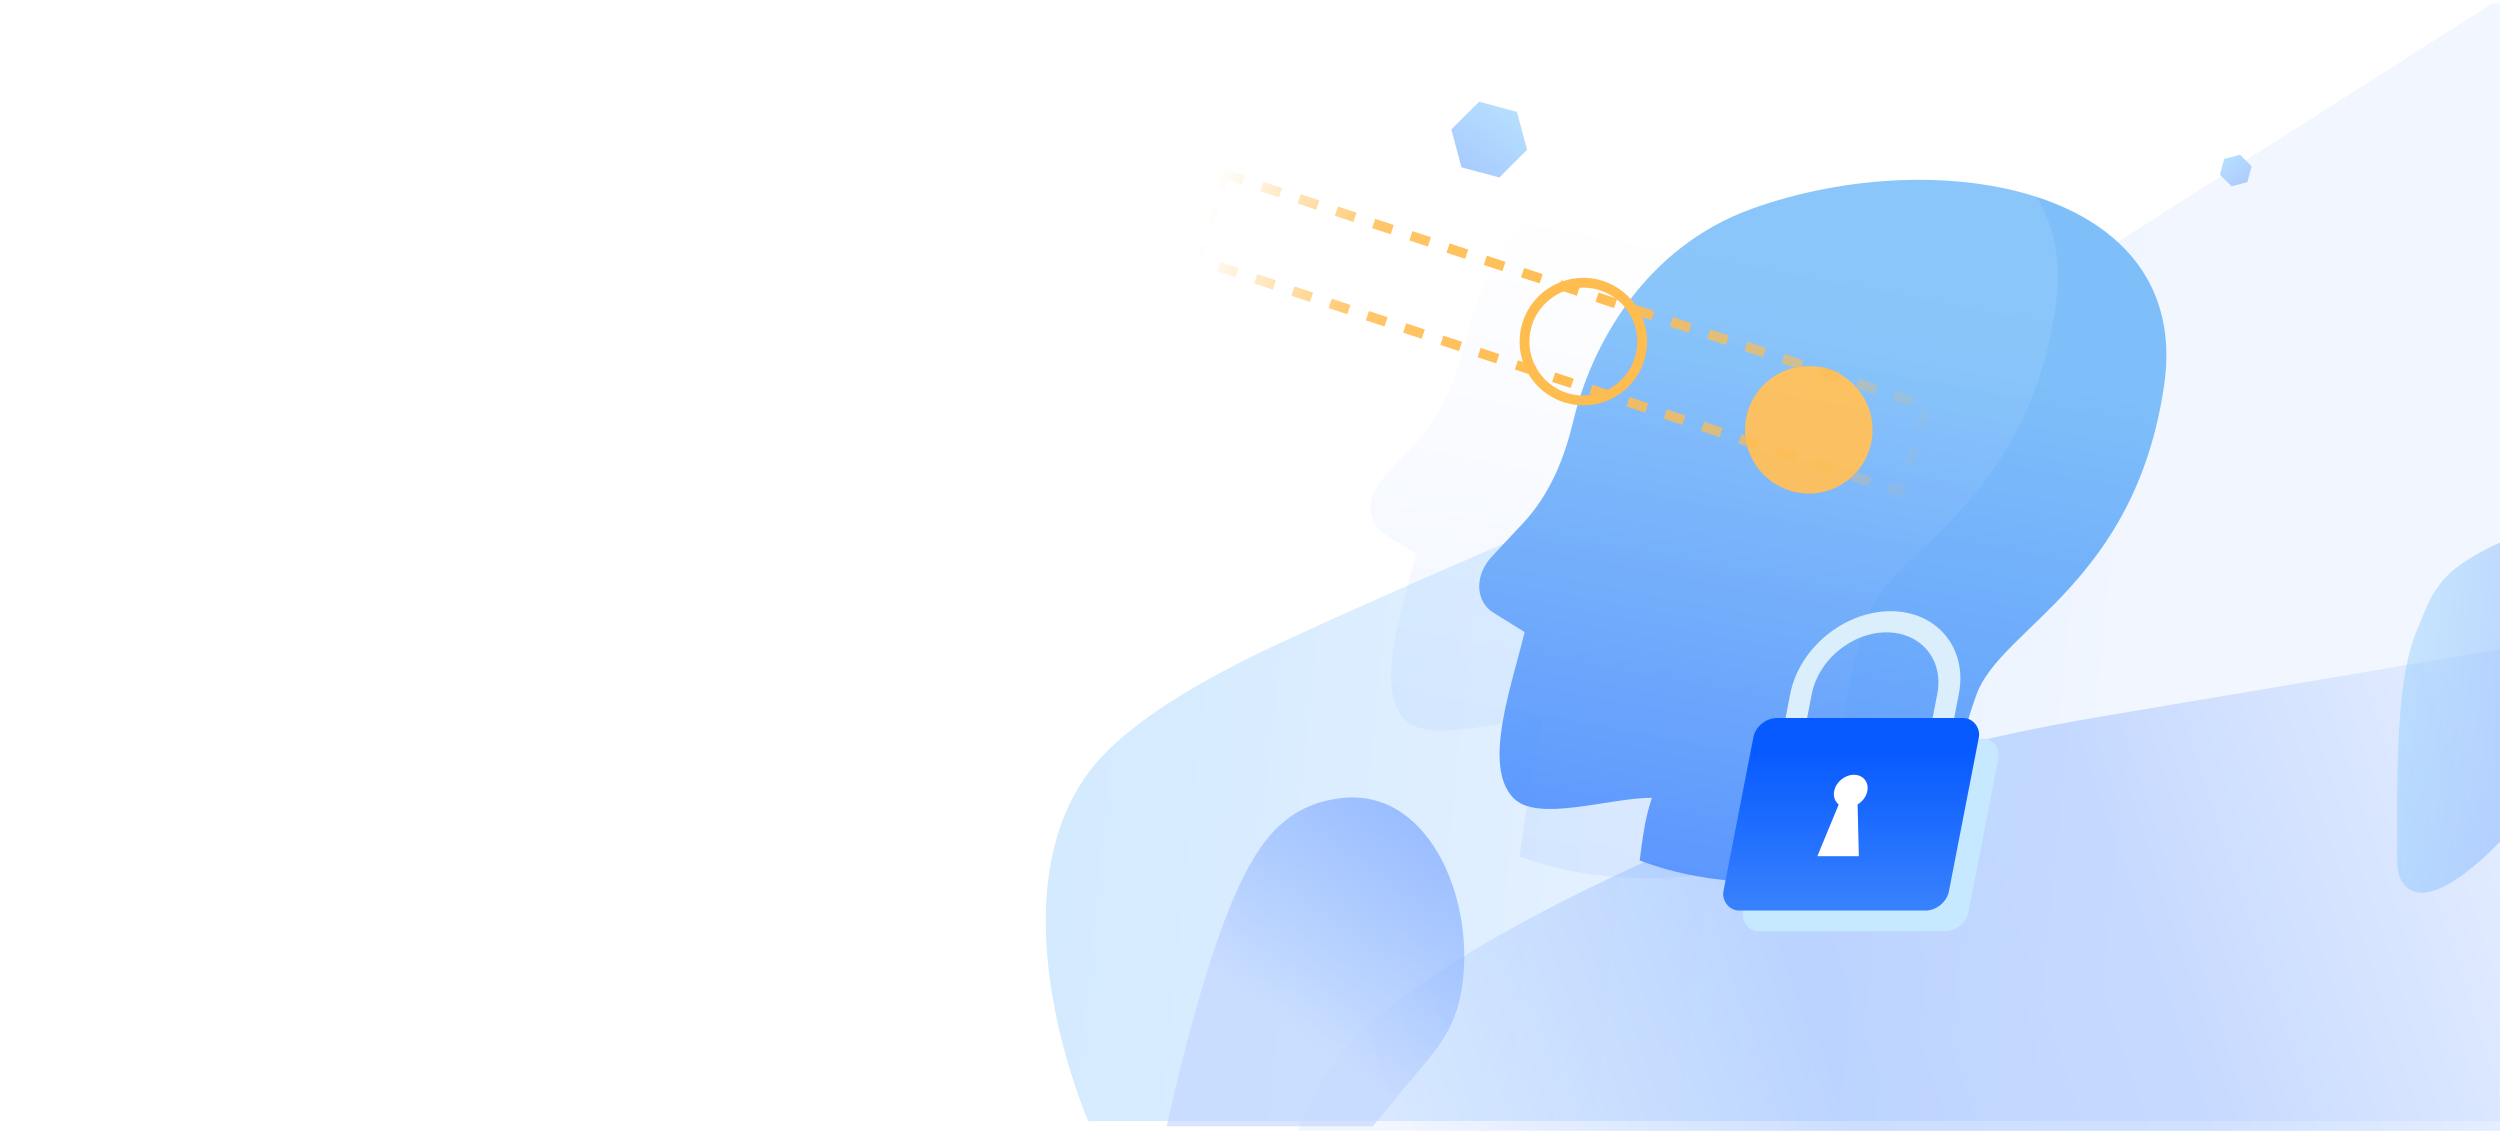 <svg width="255" height="116" viewBox="0 0 255 116" fill="none" xmlns="http://www.w3.org/2000/svg">
<g id="&#229;&#140;&#191;&#229;&#144;&#141;&#230;&#128;&#167;" clip-path="url(#clip0_2216_18849)">
<path id="Polygon 51" d="M155.764 15.276L152.935 18.104L149.071 17.069L148.036 13.205L150.865 10.377L154.728 11.412L155.764 15.276Z" fill="url(#paint0_linear_2216_18849)" fill-opacity="0.6"/>
<path id="Polygon 52" d="M226.433 17.826L227.617 19.009L229.233 18.576L229.666 16.959L228.483 15.776L226.866 16.209L226.433 17.826Z" fill="url(#paint1_linear_2216_18849)" fill-opacity="0.6"/>
<path id="Vector 5595" opacity="0.2" d="M110.999 78.842C101.245 92.157 110.999 114.342 110.999 114.342H254.999L254.999 -0.158L217.458 23.753C190.329 41.033 159.791 52.038 130.61 65.568C121.907 69.603 114.443 74.141 110.999 78.842Z" fill="url(#paint2_linear_2216_18849)"/>
<path id="Vector 5598" opacity="0.2" d="M136.123 108.342C126.369 121.657 128.123 149.842 128.123 149.842H272.123V63.342L213.736 73.188C203.262 74.954 192.93 77.486 183.058 81.406C167.19 87.706 143.411 98.393 136.123 108.342Z" fill="url(#paint3_linear_2216_18849)"/>
<g id="Vector 5596" filter="url(#filter0_b_2216_18849)">
<path d="M125.5 92.389C122.006 100.842 119 114.889 119 114.889H140C140 114.889 141.564 113.093 142.5 111.889C145.461 108.083 148.078 106.123 149 101.389C150.741 92.449 146.064 80.493 137 81.389C130.815 82.001 128 86.342 125.5 92.389Z" fill="url(#paint4_linear_2216_18849)" fill-opacity="0.6"/>
</g>
<g id="Vector 5597" filter="url(#filter1_b_2216_18849)">
<path d="M249.5 58.842C251.229 56.973 255 55.342 255 55.342V85.842C255 85.842 249 92.342 246 90.842C244.39 90.037 244.5 88.342 244.5 86.342C244.5 79.342 244.355 69.342 246.5 64.342C247.465 62.093 247.839 60.638 249.5 58.842Z" fill="url(#paint5_linear_2216_18849)" fill-opacity="0.4"/>
</g>
<g id="Vector 5623" filter="url(#filter2_i_2216_18849)">
<path d="M178.707 17.289C167.827 21.196 162.341 31.103 160.474 38.951C159.6 42.628 158.144 46.376 155.361 49.353L152.163 52.773C150.392 54.668 150.465 57.339 152.319 58.49L155.514 60.474C154.148 66.107 151.222 74.07 154.343 77.374C156.77 79.943 164.1 77.374 168.491 77.374C168.135 78.649 167.821 79.146 167.248 83.769C182.395 89.509 200.183 82.494 199.262 81.378C198.34 80.262 199.127 73.707 201.598 66.851C204.069 59.996 217.78 55.551 220.74 35.304C223.7 15.056 197.654 10.483 178.707 17.289Z" fill="url(#paint6_linear_2216_18849)"/>
</g>
<circle id="Ellipse 4376" cx="184.5" cy="43.842" r="6.5" fill="#FFBC4F"/>
<g id="Group 1321315500">
<g id="Vector 5624" filter="url(#filter3_bi_2216_18849)">
<path d="M167.636 9.289C156.757 13.196 151.27 23.103 149.404 30.951C148.53 34.628 147.074 38.376 144.291 41.353L141.093 44.773C139.322 46.668 139.394 49.339 141.248 50.49L144.443 52.474C143.077 58.107 140.152 66.07 143.272 69.374C145.7 71.943 153.03 69.374 157.421 69.374C157.064 70.649 155.574 78.718 155 83.342C170.147 89.081 187.936 82.066 187.014 80.95C186.093 79.834 188.056 65.707 190.527 58.851C192.998 51.996 206.71 47.551 209.669 27.304C212.629 7.057 186.584 2.483 167.636 9.289Z" fill="url(#paint7_linear_2216_18849)" fill-opacity="0.1"/>
</g>
<circle id="Ellipse 4377" cx="161.5" cy="34.842" r="6" stroke="#FFBC4F"/>
</g>
<g id="Group 1321315501">
<g id="Rectangle 346242302" filter="url(#filter4_i_2216_18849)">
<rect width="23" height="20" rx="2" transform="matrix(1 0 -0.191 0.982 181.227 75.342)" fill="#C6E9FF"/>
</g>
<g id="Rectangle 346242300" filter="url(#filter5_i_2216_18849)">
<rect width="23" height="20" rx="2" transform="matrix(1 0 -0.191 0.982 179.227 73.238)" fill="url(#paint8_linear_2216_18849)"/>
</g>
<path id="Union" fill-rule="evenodd" clip-rule="evenodd" d="M189.474 82.054C189.973 81.755 190.358 81.255 190.468 80.689C190.647 79.772 190.034 79.029 189.1 79.029C188.166 79.029 187.265 79.772 187.086 80.689C186.976 81.255 187.168 81.755 187.55 82.054L185.373 87.329H189.601L189.474 82.054Z" fill="white"/>
<path id="Rectangle 346242301 (Stroke)" fill-rule="evenodd" clip-rule="evenodd" d="M182.603 70.784C183.509 66.121 188.094 62.342 192.844 62.342C197.594 62.342 200.709 66.121 199.803 70.784L199.326 73.238H197.126L197.603 70.784C198.278 67.314 195.959 64.501 192.424 64.501C188.89 64.501 185.478 67.314 184.803 70.784L184.326 73.238H182.126L182.603 70.784Z" fill="#DAEEFC"/>
</g>
<rect id="Rectangle 346242303" x="124.914" y="17.776" width="75.609" height="9.132" transform="rotate(18.274 124.914 17.776)" stroke="url(#paint9_linear_2216_18849)" stroke-dasharray="2 2"/>
</g>
<defs>
<filter id="filter0_b_2216_18849" x="117" y="79.342" width="34.359" height="37.547" filterUnits="userSpaceOnUse" color-interpolation-filters="sRGB">
<feFlood flood-opacity="0" result="BackgroundImageFix"/>
<feGaussianBlur in="BackgroundImageFix" stdDeviation="1"/>
<feComposite in2="SourceAlpha" operator="in" result="effect1_backgroundBlur_2216_18849"/>
<feBlend mode="normal" in="SourceGraphic" in2="effect1_backgroundBlur_2216_18849" result="shape"/>
</filter>
<filter id="filter1_b_2216_18849" x="241.498" y="52.342" width="16.502" height="41.725" filterUnits="userSpaceOnUse" color-interpolation-filters="sRGB">
<feFlood flood-opacity="0" result="BackgroundImageFix"/>
<feGaussianBlur in="BackgroundImageFix" stdDeviation="1.5"/>
<feComposite in2="SourceAlpha" operator="in" result="effect1_backgroundBlur_2216_18849"/>
<feBlend mode="normal" in="SourceGraphic" in2="effect1_backgroundBlur_2216_18849" result="shape"/>
</filter>
<filter id="filter2_i_2216_18849" x="150.881" y="14.342" width="70.09" height="75.658" filterUnits="userSpaceOnUse" color-interpolation-filters="sRGB">
<feFlood flood-opacity="0" result="BackgroundImageFix"/>
<feBlend mode="normal" in="SourceGraphic" in2="BackgroundImageFix" result="shape"/>
<feColorMatrix in="SourceAlpha" type="matrix" values="0 0 0 0 0 0 0 0 0 0 0 0 0 0 0 0 0 0 127 0" result="hardAlpha"/>
<feOffset dy="4"/>
<feGaussianBlur stdDeviation="3"/>
<feComposite in2="hardAlpha" operator="arithmetic" k2="-1" k3="1"/>
<feColorMatrix type="matrix" values="0 0 0 0 0.675 0 0 0 0 0.84 0 0 0 0 1 0 0 0 1 0"/>
<feBlend mode="normal" in2="shape" result="effect1_innerShadow_2216_18849"/>
</filter>
<filter id="filter3_bi_2216_18849" x="135.811" y="2.342" width="78.09" height="87.231" filterUnits="userSpaceOnUse" color-interpolation-filters="sRGB">
<feFlood flood-opacity="0" result="BackgroundImageFix"/>
<feGaussianBlur in="BackgroundImageFix" stdDeviation="2"/>
<feComposite in2="SourceAlpha" operator="in" result="effect1_backgroundBlur_2216_18849"/>
<feBlend mode="normal" in="SourceGraphic" in2="effect1_backgroundBlur_2216_18849" result="shape"/>
<feColorMatrix in="SourceAlpha" type="matrix" values="0 0 0 0 0 0 0 0 0 0 0 0 0 0 0 0 0 0 127 0" result="hardAlpha"/>
<feOffset dy="4"/>
<feGaussianBlur stdDeviation="3"/>
<feComposite in2="hardAlpha" operator="arithmetic" k2="-1" k3="1"/>
<feColorMatrix type="matrix" values="0 0 0 0 0.675 0 0 0 0 0.84 0 0 0 0 1 0 0 0 1 0"/>
<feBlend mode="normal" in2="shape" result="effect2_innerShadow_2216_18849"/>
</filter>
<filter id="filter4_i_2216_18849" x="177.756" y="75.342" width="26.125" height="19.633" filterUnits="userSpaceOnUse" color-interpolation-filters="sRGB">
<feFlood flood-opacity="0" result="BackgroundImageFix"/>
<feBlend mode="normal" in="SourceGraphic" in2="BackgroundImageFix" result="shape"/>
<feColorMatrix in="SourceAlpha" type="matrix" values="0 0 0 0 0 0 0 0 0 0 0 0 0 0 0 0 0 0 127 0" result="hardAlpha"/>
<feOffset/>
<feGaussianBlur stdDeviation="2"/>
<feComposite in2="hardAlpha" operator="arithmetic" k2="-1" k3="1"/>
<feColorMatrix type="matrix" values="0 0 0 0 0.515 0 0 0 0 0.653 0 0 0 0 1 0 0 0 1 0"/>
<feBlend mode="normal" in2="shape" result="effect1_innerShadow_2216_18849"/>
</filter>
<filter id="filter5_i_2216_18849" x="175.756" y="73.238" width="26.125" height="19.633" filterUnits="userSpaceOnUse" color-interpolation-filters="sRGB">
<feFlood flood-opacity="0" result="BackgroundImageFix"/>
<feBlend mode="normal" in="SourceGraphic" in2="BackgroundImageFix" result="shape"/>
<feColorMatrix in="SourceAlpha" type="matrix" values="0 0 0 0 0 0 0 0 0 0 0 0 0 0 0 0 0 0 127 0" result="hardAlpha"/>
<feOffset/>
<feGaussianBlur stdDeviation="2"/>
<feComposite in2="hardAlpha" operator="arithmetic" k2="-1" k3="1"/>
<feColorMatrix type="matrix" values="0 0 0 0 0.432 0 0 0 0 0.579 0 0 0 0 0.983 0 0 0 1 0"/>
<feBlend mode="normal" in2="shape" result="effect1_innerShadow_2216_18849"/>
</filter>
<linearGradient id="paint0_linear_2216_18849" x1="155.797" y1="11.809" x2="150.57" y2="18.961" gradientUnits="userSpaceOnUse">
<stop stop-color="#86CCFD"/>
<stop offset="1" stop-color="#6DA6FE"/>
</linearGradient>
<linearGradient id="paint1_linear_2216_18849" x1="226.419" y1="16.375" x2="228.606" y2="19.367" gradientUnits="userSpaceOnUse">
<stop stop-color="#86CCFD"/>
<stop offset="1" stop-color="#6DA6FE"/>
</linearGradient>
<linearGradient id="paint2_linear_2216_18849" x1="103" y1="47.842" x2="220.5" y2="59.842" gradientUnits="userSpaceOnUse">
<stop stop-color="#1B91FF"/>
<stop offset="1" stop-color="#BED4FF"/>
</linearGradient>
<linearGradient id="paint3_linear_2216_18849" x1="294.5" y1="70.842" x2="143" y2="120.842" gradientUnits="userSpaceOnUse">
<stop offset="0.257" stop-color="#A4C3FF"/>
<stop offset="0.499" stop-color="#1566FF"/>
<stop offset="0.715" stop-color="#0059FF"/>
<stop offset="1" stop-color="#BED4FF"/>
</linearGradient>
<linearGradient id="paint4_linear_2216_18849" x1="156" y1="62.342" x2="127.5" y2="101.842" gradientUnits="userSpaceOnUse">
<stop stop-color="#1B66FF"/>
<stop offset="1" stop-color="#BED4FF"/>
</linearGradient>
<linearGradient id="paint5_linear_2216_18849" x1="245.342" y1="59.204" x2="257.652" y2="60.605" gradientUnits="userSpaceOnUse">
<stop stop-color="#86CCFD"/>
<stop offset="1" stop-color="#6DA6FE"/>
</linearGradient>
<linearGradient id="paint6_linear_2216_18849" x1="194.065" y1="32.011" x2="181.131" y2="100.125" gradientUnits="userSpaceOnUse">
<stop stop-color="#7EBFF9"/>
<stop offset="1" stop-color="#548EFF"/>
</linearGradient>
<linearGradient id="paint7_linear_2216_18849" x1="182.995" y1="24.011" x2="170.06" y2="92.125" gradientUnits="userSpaceOnUse">
<stop stop-color="white"/>
<stop offset="1" stop-color="#548EFF"/>
</linearGradient>
<linearGradient id="paint8_linear_2216_18849" x1="11.5" y1="0" x2="11.5" y2="20" gradientUnits="userSpaceOnUse">
<stop offset="0.169" stop-color="#075AFF"/>
<stop offset="1" stop-color="#3982FD"/>
</linearGradient>
<linearGradient id="paint9_linear_2216_18849" x1="124.596" y1="22.211" x2="202.071" y2="18.512" gradientUnits="userSpaceOnUse">
<stop stop-color="#FFBC4F" stop-opacity="0"/>
<stop offset="0.224" stop-color="#FFBC4F" stop-opacity="0.854"/>
<stop offset="0.51" stop-color="#FFBC4F"/>
<stop offset="0.788" stop-color="#FFBC4F" stop-opacity="0.631"/>
<stop offset="1" stop-color="#FFBC4F" stop-opacity="0"/>
</linearGradient>
<clipPath id="clip0_2216_18849">
<rect width="255" height="115" fill="white" transform="translate(0 0.342)"/>
</clipPath>
</defs>
</svg>
